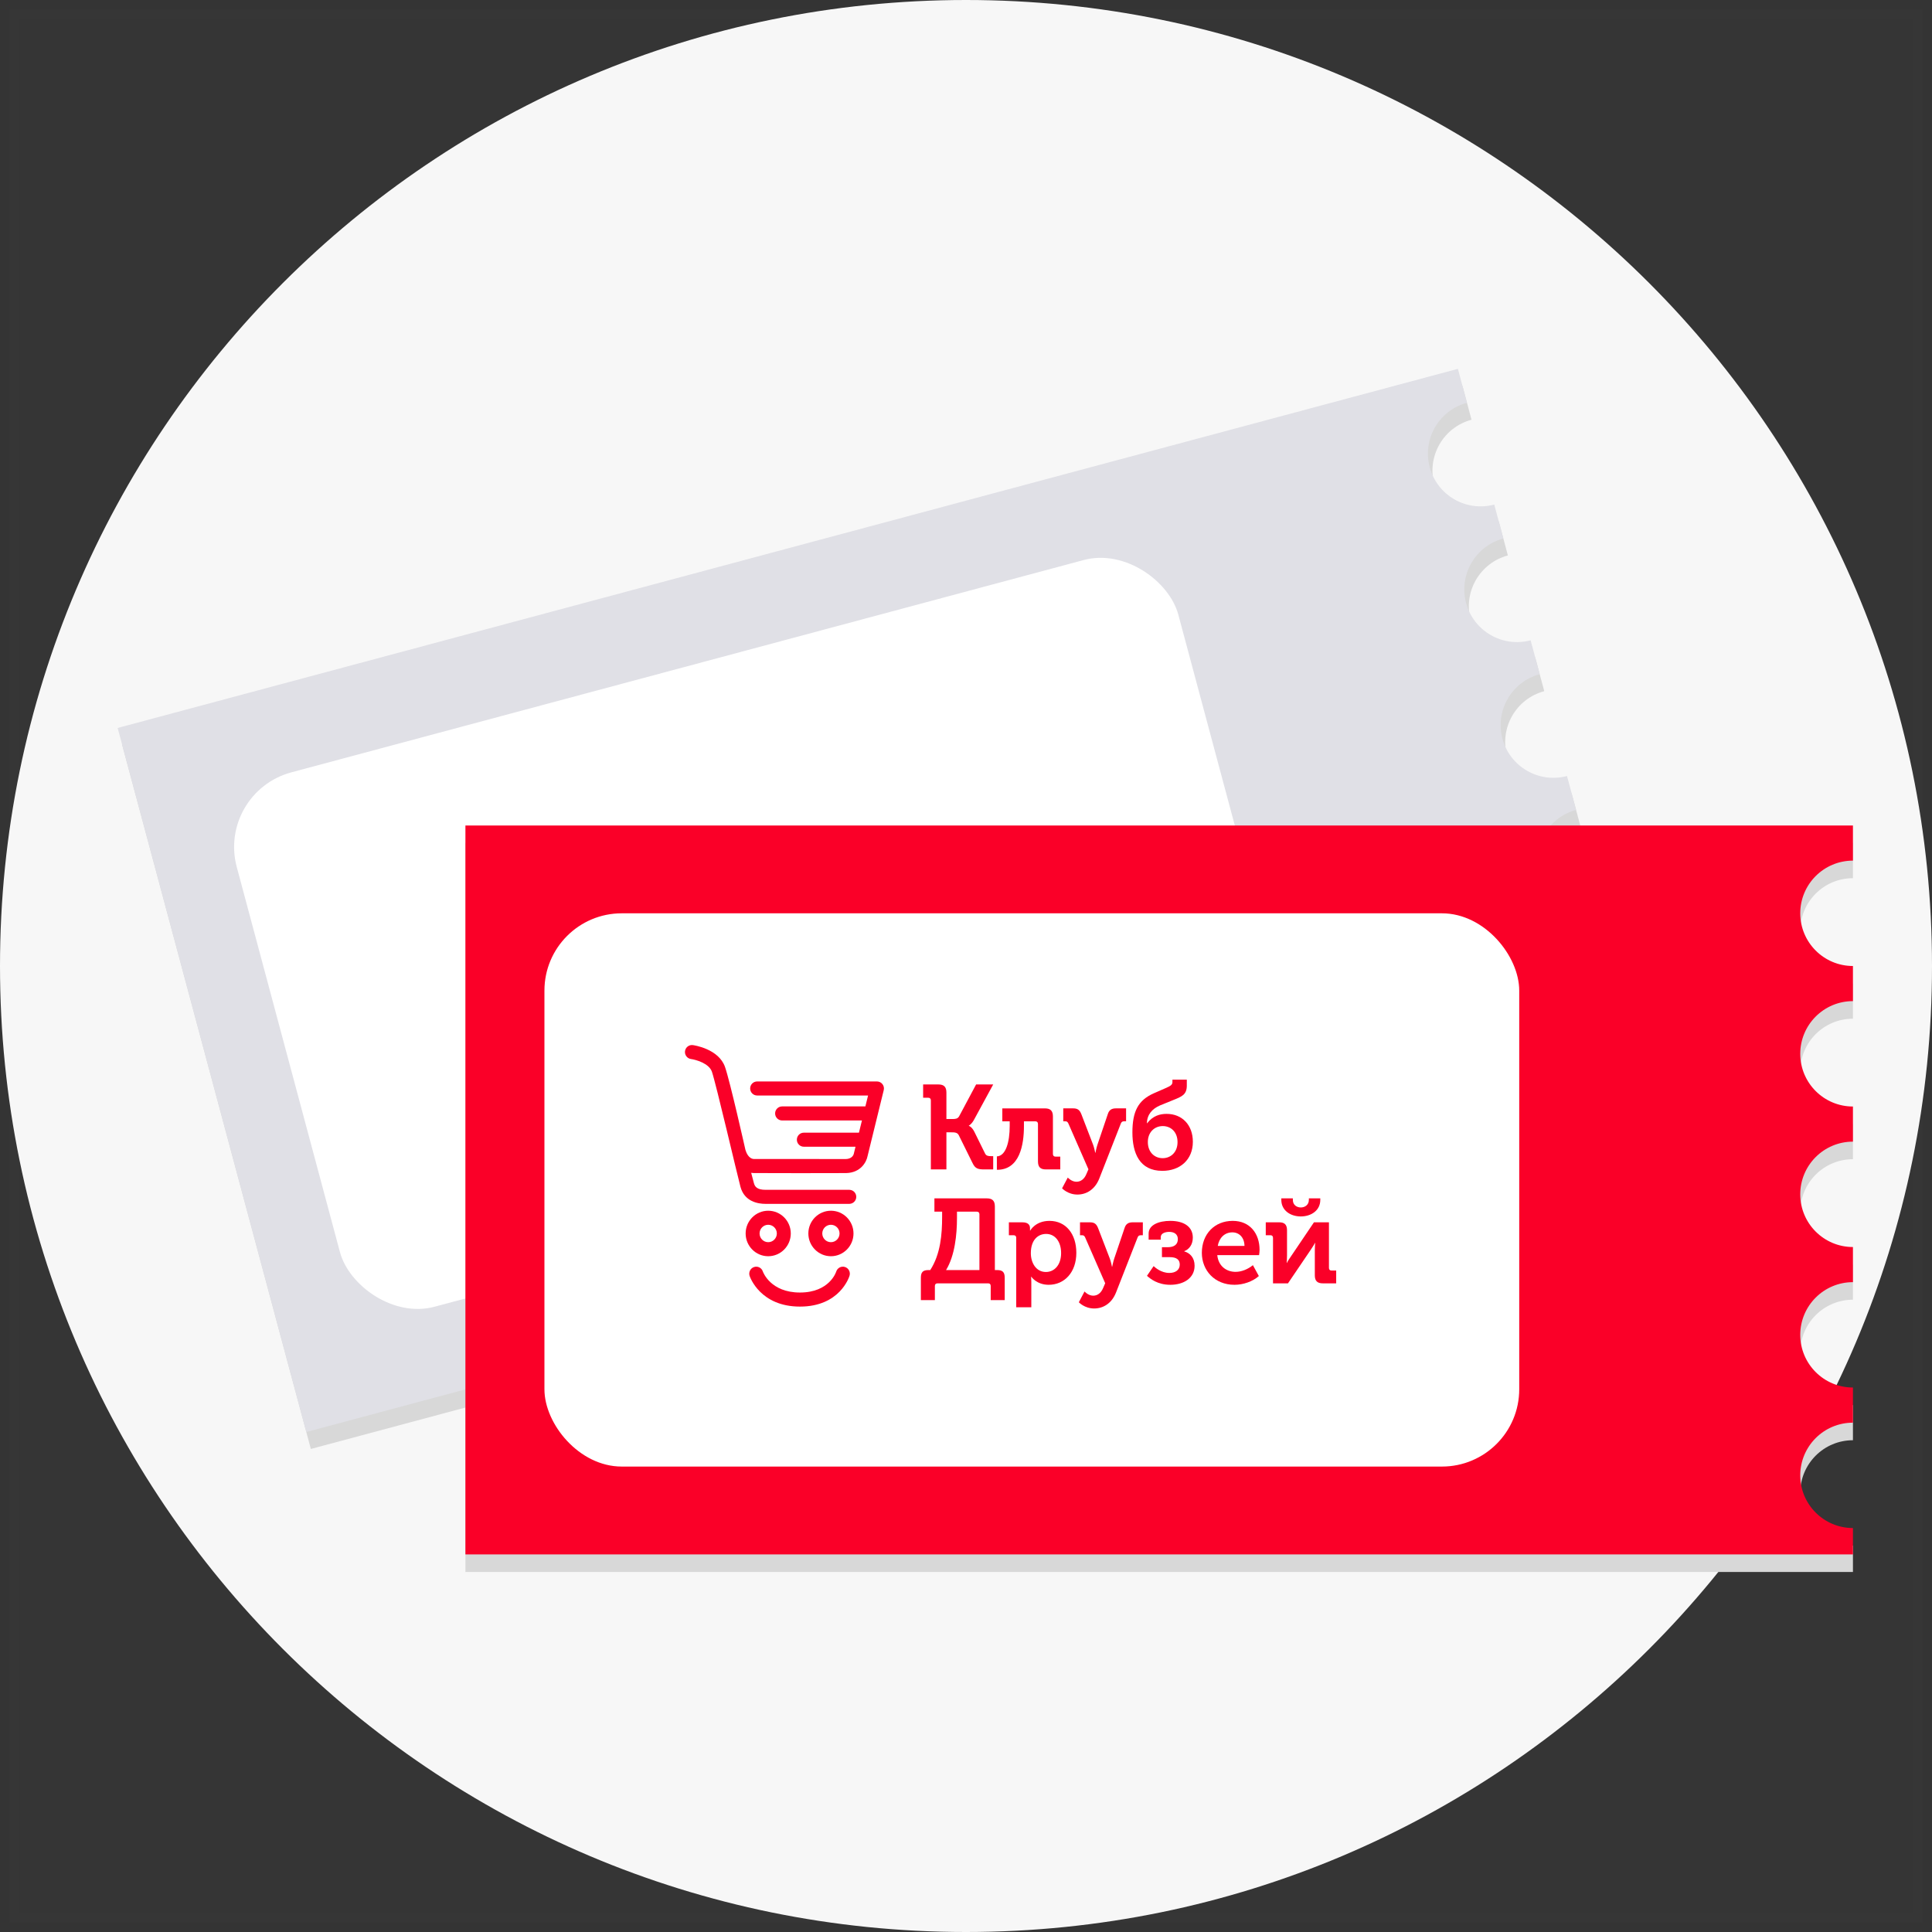 <svg width="100" height="100" viewBox="0 0 100 100" fill="none" xmlns="http://www.w3.org/2000/svg">
<rect x="0" y="0" width="100" height="100" fill="#333333" stroke="none"/>
<rect opacity="0.01" x="0.5" y="0.5" width="99" height="99" fill="#D8D8D8" stroke="#979797"/>
<path d="M50 100C77.614 100 100 77.614 100 50C100 22.386 77.614 0 50 0C22.386 0 0 22.386 0 50C0 77.614 22.386 100 50 100Z" fill="#F7F7F7"/>
<path fill-rule="evenodd" clip-rule="evenodd" d="M75.695 19.969L6.324 38.557L16.089 74.998L85.46 56.41L85.107 55.093C85.107 55.093 85.107 55.093 85.107 55.093C83.652 55.483 82.156 54.62 81.766 53.165C81.376 51.71 82.24 50.215 83.695 49.825C83.695 49.825 83.695 49.825 83.695 49.825L83.225 48.068C81.77 48.458 80.274 47.595 79.884 46.14C79.495 44.685 80.358 43.19 81.813 42.8L81.342 41.043L81.342 41.044C79.887 41.433 78.392 40.57 78.002 39.115C77.612 37.66 78.475 36.165 79.93 35.775L79.93 35.775L79.46 34.019C78.005 34.408 76.51 33.545 76.12 32.09C75.73 30.635 76.593 29.14 78.048 28.75L77.578 26.994L77.577 26.994C76.122 27.384 74.627 26.52 74.237 25.065C73.847 23.61 74.711 22.115 76.166 21.725L76.166 21.725L75.695 19.969Z" fill="#D8D8D8"/>
<path fill-rule="evenodd" clip-rule="evenodd" d="M75.461 19.091L6.09 37.679L15.854 74.121L85.225 55.532L84.873 54.215C84.872 54.215 84.872 54.215 84.872 54.215C83.417 54.605 81.922 53.742 81.532 52.287C81.142 50.832 82.006 49.337 83.46 48.947C83.461 48.947 83.461 48.947 83.461 48.947L82.99 47.19C81.535 47.58 80.04 46.717 79.65 45.262C79.26 43.807 80.124 42.312 81.578 41.922L81.108 40.166L81.108 40.166C79.653 40.555 78.157 39.692 77.767 38.237C77.377 36.782 78.241 35.287 79.696 34.897L79.696 34.897L79.225 33.141C77.771 33.531 76.275 32.667 75.885 31.212C75.496 29.757 76.359 28.262 77.814 27.872L77.343 26.116L77.343 26.116C75.888 26.506 74.393 25.642 74.003 24.187C73.613 22.732 74.476 21.237 75.931 20.847L75.931 20.847L75.461 19.091Z" fill="#E0E0E6"/>
<rect x="11.219" y="41.011" width="50.455" height="28.636" rx="4" transform="rotate(-15 11.219 41.011)" fill="white"/>
<path fill-rule="evenodd" clip-rule="evenodd" d="M95.908 43.637H24.09V81.364H95.908L95.908 80C94.402 80 93.181 78.779 93.181 77.273C93.181 75.767 94.402 74.546 95.908 74.546V72.728C94.402 72.728 93.181 71.507 93.181 70C93.181 68.494 94.402 67.273 95.908 67.273V65.455C94.402 65.455 93.181 64.234 93.181 62.728C93.181 61.221 94.402 60 95.908 60V58.182C94.402 58.182 93.181 56.961 93.181 55.455C93.181 53.949 94.402 52.728 95.908 52.728V50.909C94.402 50.909 93.181 49.688 93.181 48.182C93.181 46.676 94.402 45.455 95.908 45.455L95.908 43.637Z" fill="#D8D8D8"/>
<path fill-rule="evenodd" clip-rule="evenodd" d="M95.908 42.727H24.09V80.455H95.908L95.908 79.091C94.402 79.091 93.181 77.87 93.181 76.364C93.181 74.858 94.402 73.637 95.908 73.637V71.818C94.402 71.818 93.181 70.597 93.181 69.091C93.181 67.585 94.402 66.364 95.908 66.364V64.546C94.402 64.546 93.181 63.325 93.181 61.818C93.181 60.312 94.402 59.091 95.908 59.091V57.273C94.402 57.273 93.181 56.052 93.181 54.546C93.181 53.039 94.402 51.818 95.908 51.818V50C94.402 50 93.181 48.779 93.181 47.273C93.181 45.767 94.402 44.546 95.908 44.546L95.908 42.727Z" fill="#FA0028"/>
<rect x="28.18" y="47.273" width="50.455" height="28.636" rx="4" fill="white"/>
<path fill-rule="evenodd" clip-rule="evenodd" d="M45.676 56.115C45.608 56.027 45.503 55.976 45.392 55.976H39.189C38.99 55.976 38.828 56.138 38.828 56.339C38.828 56.54 38.99 56.703 39.189 56.703H44.931L44.792 57.268H40.481C40.282 57.268 40.12 57.431 40.12 57.631C40.12 57.832 40.282 57.995 40.481 57.995H44.614L44.459 58.627H41.605C41.406 58.627 41.245 58.79 41.245 58.99C41.245 59.191 41.406 59.354 41.605 59.354H44.281C44.281 59.354 44.197 59.697 44.195 59.707C44.194 59.718 44.146 59.983 43.78 59.991C43.661 59.994 39.07 59.992 39.029 59.99C38.755 59.981 38.629 59.671 38.583 59.515C38.574 59.477 37.79 55.984 37.528 55.229C37.201 54.284 35.916 54.101 35.862 54.094C35.664 54.068 35.483 54.208 35.456 54.407C35.43 54.605 35.569 54.788 35.767 54.815C35.999 54.846 36.696 55.033 36.847 55.468C37.058 56.077 38.167 60.844 38.326 61.429C38.533 62.197 39.23 62.312 39.629 62.312H39.631C40.35 62.311 43.974 62.312 43.974 62.312V62.311C44.166 62.303 44.32 62.144 44.32 61.948C44.32 61.753 44.166 61.593 43.974 61.586V61.585C43.974 61.585 40.346 61.584 39.63 61.585H39.629C39.178 61.585 39.071 61.418 39.022 61.238C38.976 61.068 38.928 60.886 38.881 60.705C38.921 60.711 38.962 60.715 39.005 60.717C39.234 60.724 43.569 60.724 43.796 60.718C44.549 60.701 44.847 60.147 44.904 59.842L45.742 56.426C45.769 56.318 45.745 56.203 45.676 56.115Z" fill="#FA0028"/>
<path fill-rule="evenodd" clip-rule="evenodd" d="M43.731 65.578C43.541 65.52 43.339 65.629 43.281 65.821C43.278 65.832 42.94 66.901 41.406 66.901C39.89 66.901 39.501 65.858 39.483 65.808C39.419 65.619 39.216 65.518 39.028 65.582C38.839 65.645 38.737 65.852 38.8 66.042C38.822 66.107 39.352 67.629 41.406 67.629C43.469 67.629 43.953 66.097 43.972 66.031C44.03 65.839 43.922 65.636 43.731 65.578Z" fill="#FA0028"/>
<path fill-rule="evenodd" clip-rule="evenodd" d="M39.762 63.394C40.009 63.394 40.209 63.596 40.209 63.844C40.209 64.093 40.009 64.295 39.762 64.295C39.516 64.295 39.315 64.093 39.315 63.844C39.315 63.596 39.516 63.394 39.762 63.394ZM39.762 65.022C40.407 65.022 40.931 64.494 40.931 63.844C40.931 63.195 40.407 62.667 39.762 62.667C39.118 62.667 38.594 63.195 38.594 63.844C38.594 64.494 39.118 65.022 39.762 65.022Z" fill="#FA0028"/>
<path fill-rule="evenodd" clip-rule="evenodd" d="M43.008 64.295C42.762 64.295 42.561 64.093 42.561 63.844C42.561 63.596 42.762 63.394 43.008 63.394C43.255 63.394 43.455 63.596 43.455 63.844C43.455 64.093 43.255 64.295 43.008 64.295ZM43.008 62.667C42.364 62.667 41.84 63.195 41.84 63.844C41.84 64.494 42.364 65.022 43.008 65.022C43.653 65.022 44.177 64.494 44.177 63.844C44.177 63.195 43.653 62.667 43.008 62.667Z" fill="#FA0028"/>
<path fill-rule="evenodd" clip-rule="evenodd" d="M48.181 56.955C48.181 56.868 48.132 56.819 48.046 56.819H47.781V56.131H48.568C48.863 56.131 48.986 56.261 48.986 56.552V57.921H49.294C49.453 57.921 49.57 57.909 49.644 57.779L50.523 56.131H51.408L50.425 57.94C50.296 58.188 50.148 58.262 50.148 58.262V58.274C50.148 58.274 50.296 58.312 50.431 58.578L50.984 59.699C51.046 59.829 51.15 59.842 51.291 59.842H51.408V60.529H50.947C50.621 60.529 50.474 60.486 50.339 60.201L49.626 58.758C49.552 58.615 49.416 58.609 49.244 58.609H48.986V60.529H48.181V56.955Z" fill="#FA0028"/>
<path fill-rule="evenodd" clip-rule="evenodd" d="M51.598 59.854C52.059 59.836 52.262 59.117 52.262 58.281V58.039H51.88V57.37H54.087C54.376 57.37 54.499 57.5 54.499 57.791V59.73C54.499 59.817 54.548 59.867 54.635 59.867H54.88V60.529H54.137C53.848 60.529 53.725 60.406 53.725 60.108V58.175C53.725 58.089 53.675 58.039 53.59 58.039H52.999V58.287C52.999 59.247 52.784 60.56 51.598 60.548V59.854Z" fill="#FA0028"/>
<path fill-rule="evenodd" clip-rule="evenodd" d="M55.717 61.167C55.932 61.167 56.122 61.037 56.233 60.764L56.337 60.523L55.298 58.15C55.255 58.057 55.212 58.038 55.126 58.038H55.034V57.369H55.55C55.772 57.369 55.883 57.45 55.969 57.666L56.577 59.246C56.639 59.407 56.688 59.667 56.688 59.667H56.7C56.7 59.667 56.749 59.407 56.805 59.246L57.34 57.666C57.407 57.45 57.542 57.369 57.758 57.369H58.286V58.038H58.194C58.108 58.038 58.053 58.057 58.016 58.15L56.897 61.006C56.669 61.575 56.227 61.83 55.766 61.83C55.268 61.83 54.973 61.507 54.973 61.507L55.268 60.95C55.268 60.95 55.458 61.167 55.717 61.167Z" fill="#FA0028"/>
<path fill-rule="evenodd" clip-rule="evenodd" d="M60.181 59.947C60.599 59.947 60.949 59.637 60.949 59.117C60.949 58.584 60.599 58.286 60.187 58.286C59.745 58.286 59.412 58.615 59.412 59.11C59.412 59.637 59.757 59.947 60.181 59.947ZM58.613 58.615C58.613 57.531 58.908 56.948 59.72 56.589L60.328 56.323C60.617 56.199 60.685 56.137 60.685 56V55.883H61.429V56.193C61.429 56.663 61.165 56.763 60.716 56.942L60.046 57.215C59.628 57.394 59.376 57.692 59.363 58.138H59.376C59.677 57.748 60.046 57.654 60.384 57.654C61.189 57.654 61.742 58.231 61.742 59.098C61.742 60.033 61.072 60.603 60.163 60.603C58.976 60.603 58.613 59.674 58.613 58.615Z" fill="#FA0028"/>
<path fill-rule="evenodd" clip-rule="evenodd" d="M50.695 65.738V62.851C50.695 62.765 50.646 62.715 50.56 62.715H49.533V63.043C49.533 63.904 49.422 64.995 48.968 65.738H50.695ZM48.064 65.738H48.15C48.685 64.908 48.764 63.88 48.764 62.988V62.715H48.365V62.027H51.076C51.371 62.027 51.494 62.157 51.494 62.449V65.738H51.605C51.894 65.738 52.004 65.844 52.004 66.141V67.293H51.279V66.562C51.279 66.475 51.23 66.426 51.156 66.426H48.525C48.439 66.426 48.389 66.475 48.389 66.562V67.293H47.664V66.141C47.664 65.844 47.769 65.738 48.064 65.738Z" fill="#FA0028"/>
<path fill-rule="evenodd" clip-rule="evenodd" d="M54.136 65.838C54.567 65.838 54.923 65.484 54.923 64.859C54.923 64.258 54.604 63.868 54.149 63.868C53.737 63.868 53.356 64.165 53.356 64.865C53.356 65.354 53.62 65.838 54.136 65.838ZM52.6 64.072C52.6 63.979 52.551 63.936 52.465 63.936H52.219V63.267H52.92C53.209 63.267 53.313 63.397 53.313 63.57V63.694H53.325C53.325 63.694 53.59 63.192 54.321 63.192C55.17 63.192 55.711 63.868 55.711 64.846C55.711 65.85 55.102 66.501 54.278 66.501C53.657 66.501 53.381 66.085 53.381 66.085H53.368C53.368 66.085 53.381 66.197 53.381 66.358V67.665H52.6V64.072Z" fill="#FA0028"/>
<path fill-rule="evenodd" clip-rule="evenodd" d="M56.584 67.064C56.799 67.064 56.989 66.934 57.1 66.662L57.205 66.42L56.166 64.047C56.123 63.954 56.08 63.936 55.994 63.936H55.901V63.267H56.418C56.639 63.267 56.75 63.347 56.836 63.564L57.444 65.144C57.506 65.305 57.555 65.565 57.555 65.565H57.567C57.567 65.565 57.617 65.305 57.672 65.144L58.207 63.564C58.274 63.347 58.41 63.267 58.625 63.267H59.153V63.936H59.061C58.975 63.936 58.92 63.954 58.883 64.047L57.764 66.903C57.537 67.473 57.094 67.727 56.633 67.727C56.135 67.727 55.84 67.405 55.84 67.405L56.135 66.847C56.135 66.847 56.325 67.064 56.584 67.064Z" fill="#FA0028"/>
<path fill-rule="evenodd" clip-rule="evenodd" d="M59.711 65.534C59.785 65.602 60.099 65.887 60.523 65.887C60.843 65.887 61.064 65.732 61.064 65.454C61.064 65.2 60.898 65.07 60.547 65.07H60.142V64.555H60.443C60.775 64.555 60.965 64.413 60.965 64.14C60.965 63.874 60.769 63.762 60.517 63.762C60.326 63.762 60.08 63.83 60.08 64.035V64.165H59.453V63.849C59.453 63.397 59.988 63.192 60.572 63.192C61.291 63.192 61.74 63.502 61.74 64.06C61.74 64.45 61.519 64.679 61.297 64.76V64.772C61.586 64.853 61.832 65.088 61.832 65.516C61.832 66.153 61.267 66.501 60.578 66.501C59.914 66.501 59.545 66.191 59.367 66.036L59.711 65.534Z" fill="#FA0028"/>
<path fill-rule="evenodd" clip-rule="evenodd" d="M64.414 64.487C64.408 64.047 64.138 63.787 63.787 63.787C63.388 63.787 63.105 64.066 63.031 64.487H64.414ZM63.805 63.192C64.703 63.192 65.195 63.855 65.195 64.692C65.195 64.778 65.183 64.877 65.17 64.964H63.006C63.062 65.534 63.48 65.831 63.953 65.831C64.273 65.831 64.599 65.689 64.85 65.485L65.158 66.048C64.838 66.333 64.347 66.501 63.898 66.501C62.859 66.501 62.207 65.745 62.207 64.847C62.207 63.874 62.865 63.192 63.805 63.192Z" fill="#FA0028"/>
<path fill-rule="evenodd" clip-rule="evenodd" d="M66.321 62.108V62.027H66.918V62.108C66.918 62.374 67.126 62.498 67.329 62.498C67.532 62.498 67.747 62.374 67.747 62.102V62.027H68.338V62.108C68.338 62.653 67.864 62.963 67.329 62.963C66.795 62.963 66.321 62.653 66.321 62.108ZM65.891 64.072C65.891 63.979 65.841 63.935 65.755 63.935H65.516V63.266H66.204C66.493 63.266 66.616 63.39 66.616 63.681V64.976C66.616 65.125 66.604 65.317 66.598 65.367H66.61C66.647 65.28 66.77 65.1 66.856 64.976L68.011 63.266H68.786V65.627C68.786 65.713 68.835 65.763 68.915 65.763H69.161V66.426H68.473C68.184 66.426 68.055 66.302 68.055 66.011V64.722C68.055 64.598 68.067 64.406 68.073 64.332H68.061C68.03 64.412 67.901 64.598 67.821 64.722L66.665 66.426H65.891V64.072Z" fill="#FA0028"/>
</svg>
